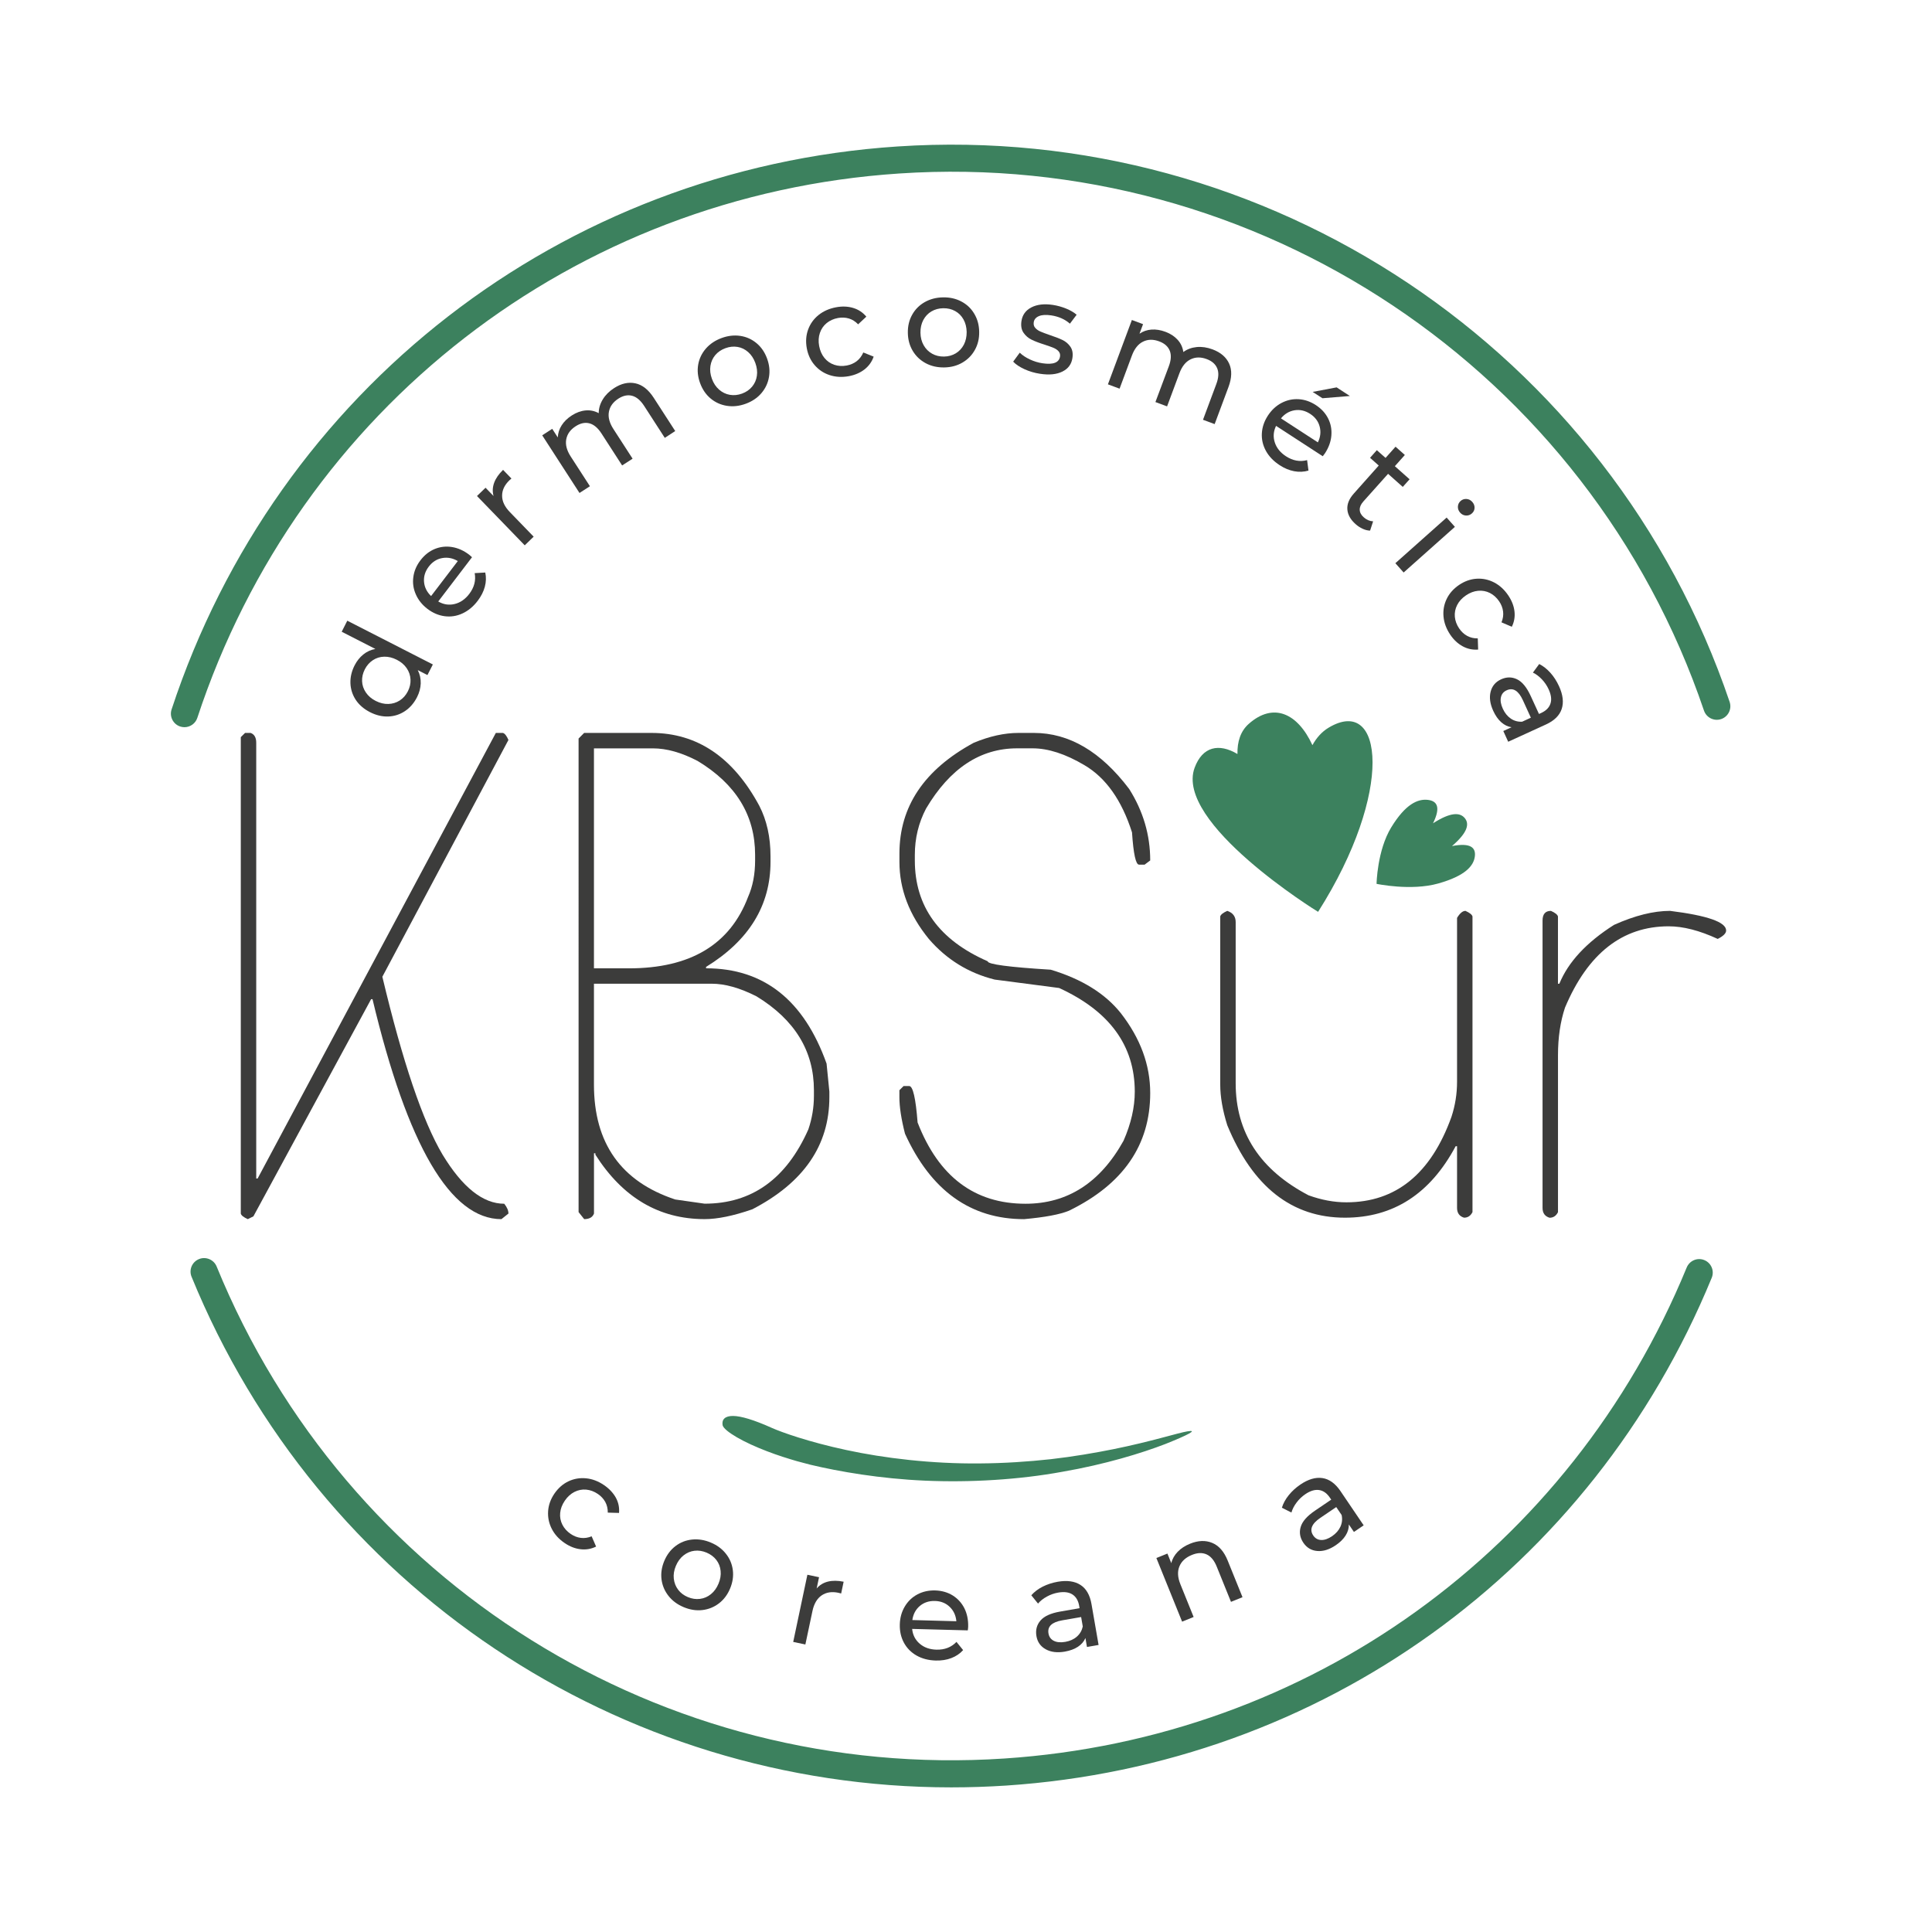 <?xml version="1.0" encoding="utf-8"?>
<!-- Generator: Adobe Illustrator 24.3.0, SVG Export Plug-In . SVG Version: 6.00 Build 0)  -->
<svg version="1.1" id="Capa_1" xmlns="http://www.w3.org/2000/svg" xmlns:xlink="http://www.w3.org/1999/xlink" x="0px" y="0px"
	 viewBox="0 0 566.93 566.93" style="enable-background:new 0 0 566.93 566.93;" xml:space="preserve">
<style type="text/css">
	.st0{fill:#3C815E;}
	.st1{fill:#3C3C3B;}
</style>
<g>
	<path class="st0" d="M237.79,429.81c0,0-1.59-0.4-4-1.06c-2.39-0.7-5.6-1.68-8.78-2.92c-3.19-1.22-6.37-2.66-8.77-4.06
		c-2.4-1.39-4.03-2.72-4.2-3.57c-0.29-1.7,0.76-2.72,3.09-2.7c2.35,0.03,6.05,1.12,11.44,3.54c2.69,1.2,10.7,4.09,21.75,6.45
		c11.03,2.39,25.11,4.09,39.23,3.94c7.06-0.05,14.11-0.51,20.77-1.24c6.66-0.76,12.93-1.84,18.45-2.95
		c11.06-2.23,19.06-4.82,21.67-5.22c3.21-0.55,0.31,1.01-6.47,3.71c-6.8,2.63-17.65,5.99-30.28,8.16
		c-12.6,2.31-26.95,3.18-40.19,2.6C258.27,433.92,246.2,431.82,237.79,429.81z"/>
</g>
<g>
	<path class="st0" d="M54.12,213.39c-0.41,0-0.83-0.07-1.24-0.2c-2.08-0.68-3.22-2.93-2.53-5.01
		c30.89-93.82,114.5-158.67,213.01-165.2c108.89-7.22,209.22,59.81,244.19,162.99c0.7,2.08-0.41,4.33-2.49,5.04
		c-2.07,0.7-4.33-0.41-5.04-2.49C466.2,108.74,369.12,43.89,263.88,50.91C168.62,57.22,87.76,119.93,57.9,210.66
		C57.35,212.33,55.79,213.39,54.12,213.39z"/>
	<path class="st0" d="M279.14,524.49c-97.41,0-185.67-58.66-222.93-149.84c-0.83-2.03,0.14-4.35,2.18-5.18
		c2.01-0.82,4.35,0.14,5.18,2.17c38,93.01,130.96,151.05,231.16,144.38c89.4-5.93,166.12-61.14,200.22-144.09
		c0.84-2.03,3.17-3,5.18-2.16c2.03,0.83,3,3.16,2.16,5.19c-35.26,85.77-114.6,142.86-207.04,149
		C289.86,524.31,284.48,524.49,279.14,524.49z"/>
</g>
<g>
	<path class="st1" d="M100.27,185.38l9.88,5.05c-1.32,0.24-2.49,0.77-3.53,1.61c-1.04,0.83-1.89,1.9-2.55,3.18
		c-0.89,1.74-1.3,3.49-1.24,5.26c0.07,1.77,0.59,3.39,1.56,4.88c0.98,1.48,2.37,2.68,4.17,3.61c1.8,0.92,3.6,1.35,5.39,1.28
		c1.78-0.07,3.41-0.6,4.88-1.58c1.47-0.98,2.65-2.34,3.54-4.08c0.68-1.33,1.04-2.68,1.09-4.05c0.04-1.37-0.24-2.67-0.87-3.9
		l2.84,1.45l1.59-3.11l-25.11-12.84L100.27,185.38z M116.43,193.6c1.24,0.63,2.21,1.45,2.9,2.46c0.69,1.01,1.07,2.11,1.13,3.31
		c0.06,1.2-0.2,2.36-0.78,3.49c-0.59,1.15-1.38,2.05-2.38,2.69c-1,0.64-2.11,0.98-3.34,1.02c-1.23,0.04-2.47-0.26-3.71-0.89
		c-1.24-0.63-2.2-1.46-2.89-2.48c-0.69-1.02-1.06-2.12-1.11-3.3c-0.05-1.18,0.22-2.34,0.8-3.49c0.58-1.13,1.36-2.02,2.36-2.68
		c0.99-0.66,2.1-1,3.32-1.03C113.95,192.67,115.19,192.97,116.43,193.6z"/>
	<path class="st1" d="M139.29,168.18c0.4,2.15-0.13,4.18-1.59,6.1c-1.2,1.57-2.63,2.56-4.29,2.96c-1.66,0.4-3.27,0.16-4.81-0.74
		l9.91-12.99c-0.33-0.32-0.61-0.56-0.83-0.73c-1.61-1.23-3.3-1.98-5.06-2.26c-1.77-0.28-3.45-0.08-5.06,0.58
		c-1.61,0.67-3,1.77-4.17,3.3c-1.17,1.53-1.87,3.17-2.1,4.92c-0.24,1.75,0,3.45,0.73,5.09c0.72,1.65,1.85,3.06,3.4,4.25
		c1.57,1.2,3.26,1.92,5.05,2.16c1.8,0.24,3.54-0.03,5.23-0.81c1.69-0.78,3.19-2.01,4.48-3.71c1.01-1.33,1.71-2.7,2.09-4.12
		c0.38-1.42,0.42-2.81,0.13-4.18L139.29,168.18z M124.43,170.73c-0.13-1.58,0.33-3.07,1.39-4.46c1.06-1.39,2.37-2.23,3.95-2.51
		s3.09,0.01,4.57,0.88l-7.84,10.27C125.25,173.71,124.56,172.31,124.43,170.73z"/>
	<path class="st1" d="M147.34,145.48c-0.01-1.63,0.69-3.13,2.11-4.51c0.26-0.25,0.47-0.43,0.63-0.55l-2.46-2.54
		c-1.27,1.23-2.15,2.5-2.62,3.8c-0.47,1.3-0.53,2.59-0.17,3.87l-2.35-2.43l-2.51,2.43l14.01,14.47l2.62-2.54l-6.98-7.21
		C148.1,148.71,147.34,147.12,147.34,145.48z"/>
	<path class="st1" d="M198.14,126.49l-6.29-9.73c-1.57-2.43-3.37-3.85-5.42-4.28c-2.04-0.43-4.13,0.04-6.25,1.42
		c-1.43,0.92-2.53,2.03-3.31,3.32c-0.78,1.29-1.18,2.63-1.18,4.02c-1.21-0.66-2.5-0.93-3.87-0.8c-1.37,0.13-2.71,0.62-4.03,1.47
		c-1.28,0.82-2.27,1.79-2.97,2.89c-0.71,1.1-1.08,2.29-1.14,3.56l-1.63-2.52l-2.94,1.9l10.94,16.92l3.06-1.98l-5.63-8.71
		c-1.17-1.81-1.61-3.49-1.32-5.05c0.29-1.56,1.21-2.84,2.77-3.84c1.4-0.91,2.75-1.19,4.04-0.85c1.29,0.34,2.47,1.33,3.53,2.97
		l6.06,9.38l3.07-1.98l-5.63-8.71c-1.17-1.81-1.61-3.49-1.32-5.05c0.29-1.56,1.21-2.84,2.76-3.85c1.4-0.91,2.75-1.19,4.05-0.85
		c1.29,0.34,2.47,1.33,3.53,2.97l6.06,9.38L198.14,126.49z"/>
	<path class="st1" d="M222.01,100.71c-1.38-1.15-2.96-1.87-4.75-2.14c-1.79-0.27-3.62-0.07-5.5,0.62c-1.88,0.69-3.42,1.72-4.62,3.09
		c-1.19,1.37-1.95,2.94-2.26,4.71c-0.31,1.77-0.12,3.59,0.56,5.44c0.68,1.85,1.71,3.36,3.09,4.51c1.38,1.15,2.98,1.87,4.78,2.15
		c1.8,0.28,3.64,0.08,5.52-0.61c1.88-0.69,3.41-1.72,4.59-3.1c1.18-1.38,1.92-2.95,2.23-4.73s0.12-3.59-0.56-5.44
		C224.42,103.37,223.39,101.86,222.01,100.71z M222.1,110.27c-0.17,1.21-0.64,2.27-1.4,3.19c-0.76,0.91-1.74,1.59-2.96,2.04
		c-1.21,0.44-2.41,0.56-3.57,0.36c-1.17-0.2-2.22-0.71-3.15-1.52c-0.93-0.81-1.63-1.86-2.11-3.17c-0.48-1.31-0.63-2.57-0.44-3.79
		c0.19-1.22,0.66-2.27,1.42-3.18c0.76-0.9,1.75-1.57,2.96-2.02c1.21-0.45,2.4-0.57,3.57-0.38c1.16,0.19,2.2,0.7,3.12,1.51
		c0.92,0.81,1.62,1.87,2.1,3.18C222.12,107.8,222.28,109.06,222.1,110.27z"/>
	<path class="st1" d="M251.39,105.99c-0.84,0.64-1.82,1.06-2.94,1.27c-1.3,0.24-2.51,0.16-3.65-0.22c-1.14-0.39-2.1-1.05-2.88-2.01
		c-0.78-0.95-1.29-2.13-1.55-3.52c-0.25-1.37-0.18-2.64,0.22-3.81c0.39-1.17,1.06-2.13,1.98-2.89c0.93-0.76,2.04-1.26,3.34-1.5
		c1.12-0.2,2.19-0.15,3.2,0.15c1.01,0.31,1.91,0.88,2.7,1.71l2.41-2.25c-1.02-1.23-2.3-2.08-3.84-2.55c-1.54-0.47-3.21-0.54-5-0.21
		c-2.02,0.37-3.74,1.13-5.17,2.27c-1.42,1.15-2.45,2.57-3.07,4.27c-0.62,1.7-0.75,3.52-0.4,5.46c0.35,1.94,1.12,3.6,2.3,4.97
		c1.18,1.37,2.63,2.35,4.38,2.93s3.62,0.69,5.64,0.33c1.79-0.33,3.33-0.99,4.61-1.98c1.27-0.99,2.17-2.24,2.7-3.76l-3.04-1.22
		C252.86,104.5,252.22,105.35,251.39,105.99z"/>
	<path class="st1" d="M282.12,88.48c-1.6-0.85-3.4-1.26-5.4-1.22c-2,0.03-3.79,0.5-5.38,1.4c-1.58,0.9-2.81,2.14-3.68,3.71
		c-0.88,1.57-1.3,3.35-1.26,5.32c0.03,1.97,0.51,3.73,1.44,5.28c0.92,1.54,2.19,2.74,3.8,3.61c1.61,0.86,3.42,1.27,5.42,1.24
		c2-0.03,3.78-0.5,5.35-1.42c1.57-0.91,2.79-2.16,3.66-3.73c0.88-1.57,1.3-3.35,1.26-5.32c-0.03-1.97-0.51-3.73-1.44-5.28
		C284.98,90.52,283.72,89.33,282.12,88.48z M282.84,101.13c-0.57,1.09-1.35,1.93-2.37,2.55c-1.02,0.61-2.17,0.93-3.46,0.95
		s-2.46-0.26-3.49-0.84c-1.04-0.58-1.86-1.4-2.47-2.47c-0.61-1.07-0.93-2.3-0.95-3.69c-0.02-1.39,0.26-2.63,0.83-3.72
		c0.58-1.08,1.37-1.93,2.39-2.53c1.02-0.6,2.17-0.91,3.46-0.93c1.29-0.02,2.46,0.25,3.49,0.82c1.04,0.57,1.85,1.38,2.45,2.45
		s0.91,2.3,0.94,3.69C283.67,98.8,283.4,100.04,282.84,101.13z"/>
	<path class="st1" d="M311.74,109.04c1.7-0.83,2.68-2.15,2.95-3.96c0.21-1.35,0.01-2.46-0.58-3.32c-0.59-0.86-1.35-1.52-2.3-1.98
		c-0.95-0.46-2.2-0.95-3.76-1.46c-1.17-0.41-2.07-0.74-2.71-1.02c-0.64-0.27-1.15-0.63-1.55-1.08c-0.4-0.44-0.54-0.99-0.45-1.64
		c0.12-0.83,0.62-1.43,1.5-1.81c0.88-0.38,2.08-0.46,3.61-0.23c2.2,0.33,4.04,1.14,5.51,2.44l1.97-2.62
		c-0.77-0.68-1.8-1.28-3.08-1.81c-1.28-0.52-2.58-0.88-3.91-1.08c-2.53-0.38-4.63-0.13-6.29,0.73c-1.67,0.86-2.63,2.2-2.91,4
		c-0.21,1.4-0.01,2.55,0.6,3.43c0.61,0.89,1.4,1.57,2.36,2.04c0.97,0.48,2.23,0.96,3.8,1.45c1.15,0.38,2.03,0.69,2.65,0.95
		c0.61,0.26,1.11,0.59,1.48,1.01c0.37,0.42,0.52,0.92,0.43,1.52c-0.27,1.8-1.99,2.47-5.14,2c-1.28-0.19-2.52-0.57-3.71-1.13
		c-1.2-0.56-2.19-1.22-2.97-1.98l-1.93,2.63c0.75,0.8,1.84,1.54,3.28,2.2c1.44,0.66,2.97,1.12,4.6,1.36
		C307.86,110.09,310.04,109.88,311.74,109.04z"/>
	<path class="st1" d="M339.05,117.98l3.42,1.27l3.62-9.72c0.75-2.02,1.84-3.38,3.27-4.08c1.42-0.7,3-0.73,4.73-0.08
		c1.57,0.58,2.6,1.5,3.1,2.74s0.41,2.77-0.28,4.6l-3.9,10.47l3.42,1.27l4.05-10.86c1.01-2.71,1.07-5.01,0.2-6.9
		c-0.87-1.9-2.5-3.28-4.87-4.17c-1.59-0.59-3.13-0.82-4.64-0.68c-1.5,0.15-2.81,0.63-3.93,1.46c-0.19-1.37-0.74-2.56-1.66-3.58
		c-0.92-1.02-2.11-1.8-3.58-2.35c-1.42-0.53-2.79-0.75-4.1-0.66c-1.31,0.1-2.48,0.5-3.53,1.22l1.05-2.81l-3.28-1.22l-7.03,18.88
		l3.42,1.27l3.62-9.72c0.75-2.02,1.84-3.38,3.27-4.08c1.42-0.7,3-0.73,4.73-0.08c1.57,0.58,2.6,1.5,3.1,2.74
		c0.5,1.24,0.41,2.77-0.28,4.6L339.05,117.98z"/>
	<path class="st1" d="M383.96,138.09l-0.4-3.07c-2.12,0.56-4.18,0.18-6.2-1.13c-1.66-1.08-2.75-2.43-3.28-4.06
		c-0.53-1.63-0.41-3.25,0.37-4.86l13.7,8.91c0.29-0.36,0.51-0.65,0.66-0.88c1.11-1.7,1.73-3.44,1.87-5.22
		c0.14-1.78-0.17-3.45-0.96-5c-0.79-1.56-1.99-2.86-3.6-3.91s-3.3-1.63-5.06-1.73s-3.44,0.27-5.03,1.11
		c-1.59,0.84-2.91,2.08-3.98,3.71c-1.08,1.66-1.67,3.39-1.77,5.2c-0.1,1.81,0.3,3.52,1.2,5.16c0.9,1.63,2.25,3.03,4.03,4.19
		c1.4,0.91,2.82,1.5,4.26,1.77S382.62,138.48,383.96,138.09z M379.9,120.39c1.57-0.25,3.08,0.1,4.55,1.05
		c1.46,0.95,2.4,2.2,2.8,3.75c0.4,1.54,0.23,3.08-0.53,4.62l-10.83-7.04C376.99,121.43,378.33,120.64,379.9,120.39z"/>
	<polygon class="st1" points="396.11,116.2 392.22,113.67 385.19,115 388.06,116.86 	"/>
	<path class="st1" d="M407.32,139.04l4.31,3.84l2-2.24l-4.32-3.84l2.93-3.29l-2.73-2.43l-2.93,3.29l-2.56-2.27l-1.99,2.24l2.55,2.27
		l-7.35,8.26c-1.35,1.52-1.97,3.05-1.86,4.6c0.11,1.56,0.92,3.01,2.44,4.35c0.62,0.56,1.31,1,2.06,1.35
		c0.74,0.34,1.47,0.52,2.17,0.53l0.89-2.72c-1.01-0.05-1.93-0.44-2.76-1.19c-0.76-0.67-1.15-1.41-1.17-2.21
		c-0.02-0.8,0.33-1.6,1.06-2.42L407.32,139.04z"/>
	<path class="st1" d="M430.17,151.28c0.66,0.04,1.25-0.17,1.76-0.63c0.49-0.44,0.75-0.98,0.77-1.62c0.02-0.65-0.21-1.23-0.68-1.76
		c-0.47-0.53-1.04-0.81-1.7-0.85c-0.66-0.04-1.24,0.16-1.73,0.6c-0.49,0.44-0.75,0.98-0.78,1.64c-0.03,0.65,0.19,1.25,0.66,1.78
		C428.94,150.96,429.5,151.24,430.17,151.28z"/>
	
		<rect x="407.98" y="157.89" transform="matrix(0.747 -0.665 0.665 0.747 -0.301 318.632)" class="st1" width="20.14" height="3.65"/>
	<path class="st1" d="M439.92,176.46c0.64,0.94,1.02,1.94,1.15,2.99c0.13,1.05-0.03,2.1-0.47,3.17l3.03,1.3
		c0.71-1.43,0.97-2.95,0.78-4.54c-0.19-1.6-0.8-3.15-1.82-4.66c-1.15-1.7-2.54-2.97-4.16-3.81c-1.63-0.84-3.34-1.2-5.14-1.09
		c-1.8,0.12-3.52,0.73-5.16,1.84c-1.63,1.11-2.84,2.48-3.62,4.1c-0.78,1.63-1.09,3.36-0.92,5.19c0.17,1.83,0.83,3.59,1.97,5.29
		c1.02,1.51,2.24,2.65,3.67,3.42c1.42,0.77,2.93,1.08,4.52,0.95l-0.11-3.28c-1.15,0.02-2.19-0.23-3.12-0.74s-1.7-1.23-2.34-2.18
		c-0.74-1.09-1.16-2.23-1.27-3.43c-0.1-1.2,0.12-2.34,0.68-3.44c0.56-1.1,1.42-2.04,2.6-2.84c1.15-0.78,2.34-1.23,3.57-1.34
		c1.23-0.11,2.37,0.11,3.45,0.65C438.27,174.55,439.18,175.37,439.92,176.46z"/>
	<path class="st1" d="M457.48,201.35c-0.68-1.48-1.51-2.78-2.52-3.91s-2.1-1.99-3.29-2.59l-1.85,2.52c0.92,0.44,1.8,1.1,2.63,1.97
		c0.83,0.87,1.49,1.85,1.99,2.94c0.74,1.61,0.92,3.01,0.53,4.18c-0.38,1.18-1.28,2.09-2.71,2.75l-0.66,0.3l-2.41-5.25
		c-1.17-2.56-2.51-4.2-4.03-4.93c-1.52-0.73-3.08-0.72-4.69,0.02s-2.63,1.95-3.06,3.64c-0.43,1.69-0.17,3.55,0.77,5.6
		c0.64,1.4,1.42,2.52,2.34,3.34c0.92,0.82,1.93,1.31,3.03,1.47l-2.42,1.11l1.44,3.15l11.06-5.06c2.47-1.13,4.01-2.65,4.64-4.57
		S458.64,203.89,457.48,201.35z M446.66,211.78c-1.23,0.06-2.34-0.24-3.32-0.91s-1.77-1.63-2.35-2.9c-0.58-1.27-0.77-2.38-0.56-3.34
		c0.2-0.96,0.76-1.65,1.69-2.07c1.89-0.86,3.48,0.11,4.76,2.92l2.34,5.12L446.66,211.78z"/>
	<path class="st1" d="M177.27,435.81c-1.7-1.16-3.45-1.83-5.28-2.01c-1.82-0.18-3.55,0.11-5.18,0.88c-1.63,0.77-3,1.98-4.12,3.61
		c-1.11,1.63-1.73,3.35-1.85,5.15c-0.12,1.8,0.23,3.52,1.06,5.16c0.83,1.64,2.09,3.04,3.79,4.19c1.51,1.03,3.07,1.64,4.67,1.82
		c1.6,0.19,3.12-0.07,4.56-0.78l-1.31-3.01c-1.06,0.44-2.12,0.59-3.17,0.46c-1.04-0.13-2.04-0.52-2.98-1.16
		c-1.09-0.74-1.9-1.65-2.44-2.72c-0.54-1.07-0.76-2.22-0.64-3.45c0.11-1.23,0.57-2.42,1.37-3.6c0.78-1.15,1.73-2,2.82-2.56
		c1.1-0.55,2.25-0.78,3.45-0.67c1.19,0.11,2.34,0.54,3.43,1.28c0.94,0.64,1.66,1.43,2.17,2.35c0.5,0.93,0.74,1.97,0.73,3.12
		l3.3,0.09c0.14-1.59-0.18-3.1-0.95-4.51C179.91,438.06,178.77,436.84,177.27,435.81z"/>
	<path class="st1" d="M208.56,452.64c-1.85-0.77-3.67-1.06-5.49-0.87c-1.81,0.19-3.43,0.83-4.86,1.92
		c-1.43,1.09-2.53,2.55-3.29,4.37c-0.76,1.82-1.03,3.63-0.8,5.41s0.91,3.39,2.04,4.83c1.13,1.44,2.62,2.54,4.47,3.31
		c1.85,0.77,3.67,1.06,5.47,0.85c1.8-0.21,3.42-0.86,4.85-1.95s2.53-2.55,3.29-4.37c0.76-1.82,1.03-3.63,0.8-5.41
		s-0.9-3.39-2.03-4.8C211.89,454.51,210.41,453.41,208.56,452.64z M210.84,464.72c-0.54,1.29-1.28,2.31-2.23,3.08
		c-0.95,0.77-2.02,1.23-3.2,1.38c-1.18,0.15-2.36-0.02-3.55-0.52c-1.19-0.5-2.15-1.22-2.86-2.16c-0.72-0.95-1.14-2.03-1.28-3.25
		c-0.14-1.22,0.07-2.48,0.61-3.76c0.54-1.28,1.29-2.31,2.25-3.07c0.97-0.76,2.03-1.22,3.2-1.36c1.17-0.14,2.36,0.04,3.55,0.54
		c1.19,0.5,2.15,1.22,2.87,2.15s1.14,2.01,1.26,3.23C211.59,462.18,211.38,463.44,210.84,464.72z"/>
	<path class="st1" d="M242.94,464.11c-1.34,0.34-2.44,1.01-3.3,2.02l0.7-3.31l-3.42-0.72l-4.16,19.71l3.57,0.75l2.08-9.82
		c0.45-2.13,1.35-3.66,2.69-4.58c1.35-0.92,2.99-1.18,4.92-0.77c0.35,0.07,0.62,0.14,0.81,0.21l0.73-3.46
		C245.81,463.79,244.28,463.78,242.94,464.11z"/>
	<path class="st1" d="M279.53,468.15c-1.49-0.91-3.19-1.39-5.11-1.45c-1.92-0.05-3.67,0.34-5.22,1.17
		c-1.56,0.83-2.79,2.02-3.71,3.57c-0.92,1.55-1.4,3.3-1.45,5.25c-0.05,1.97,0.35,3.76,1.21,5.35c0.86,1.59,2.1,2.85,3.72,3.77
		c1.63,0.92,3.5,1.4,5.63,1.46c1.67,0.04,3.19-0.19,4.56-0.72c1.37-0.52,2.53-1.3,3.46-2.34l-1.95-2.41
		c-1.51,1.58-3.47,2.34-5.87,2.28c-1.98-0.05-3.62-0.63-4.92-1.75c-1.3-1.11-2.04-2.56-2.22-4.34l16.33,0.43
		c0.07-0.46,0.1-0.82,0.11-1.1c0.05-2.03-0.33-3.84-1.13-5.43C282.16,470.32,281.01,469.07,279.53,468.15z M267.72,475.39
		c0.25-1.72,0.97-3.09,2.18-4.12c1.21-1.03,2.68-1.52,4.43-1.48c1.75,0.04,3.2,0.62,4.35,1.73s1.8,2.51,1.96,4.22L267.72,475.39z"/>
	<path class="st1" d="M317.05,465.08c-1.69-1.09-3.91-1.4-6.66-0.93c-1.6,0.28-3.07,0.76-4.42,1.44c-1.35,0.68-2.46,1.53-3.34,2.53
		l1.97,2.44c0.66-0.78,1.52-1.47,2.58-2.05c1.06-0.58,2.17-0.98,3.34-1.18c1.75-0.3,3.14-0.12,4.18,0.55
		c1.04,0.67,1.7,1.78,1.97,3.32l0.12,0.71l-5.69,0.99c-2.77,0.48-4.7,1.36-5.79,2.64c-1.09,1.28-1.48,2.8-1.18,4.55
		c0.3,1.75,1.21,3.04,2.74,3.88c1.52,0.84,3.39,1.07,5.61,0.68c1.52-0.27,2.8-0.74,3.83-1.42c1.02-0.68,1.76-1.53,2.2-2.56
		l0.45,2.62l3.41-0.59l-2.08-11.98C319.83,468.05,318.75,466.17,317.05,465.08z M316,480.25c-0.89,0.79-2.03,1.3-3.39,1.54
		c-1.37,0.24-2.5,0.14-3.37-0.3c-0.87-0.44-1.4-1.16-1.57-2.16c-0.36-2.05,0.99-3.33,4.04-3.86l5.54-0.96l0.48,2.77
		C317.47,478.47,316.9,479.46,316,480.25z"/>
	<path class="st1" d="M355.72,452.75c-1.95-0.81-4.12-0.73-6.49,0.23c-1.48,0.6-2.7,1.39-3.65,2.38s-1.58,2.1-1.87,3.34l-1.14-2.82
		l-3.24,1.31l7.55,18.67l3.38-1.37l-3.89-9.62c-0.81-2-0.9-3.74-0.28-5.24c0.62-1.5,1.85-2.62,3.69-3.36
		c1.62-0.66,3.05-0.7,4.29-0.14s2.23,1.75,2.96,3.56l4.19,10.36l3.38-1.37l-4.35-10.75C359.19,455.3,357.68,453.56,355.72,452.75z"
		/>
	<path class="st1" d="M388.06,433.73c-2-0.3-4.15,0.33-6.46,1.89c-1.34,0.91-2.48,1.95-3.43,3.13c-0.95,1.18-1.62,2.4-2.01,3.68
		l2.8,1.41c0.28-0.99,0.78-1.96,1.51-2.93c0.72-0.97,1.58-1.78,2.56-2.45c1.47-1,2.82-1.4,4.04-1.22c1.23,0.18,2.28,0.92,3.16,2.22
		l0.41,0.6l-4.78,3.24c-2.33,1.58-3.72,3.18-4.19,4.79s-0.2,3.16,0.8,4.63c1,1.47,2.36,2.27,4.09,2.41c1.73,0.14,3.53-0.42,5.4-1.69
		c1.28-0.87,2.25-1.82,2.9-2.86c0.66-1.04,0.97-2.12,0.95-3.24l1.49,2.2l2.86-1.94l-6.82-10.07
		C391.82,435.3,390.06,434.03,388.06,433.73z M393.34,447.99c-0.49,1.08-1.31,2.01-2.46,2.8c-1.16,0.78-2.22,1.15-3.2,1.11
		c-0.98-0.04-1.75-0.48-2.32-1.32c-1.16-1.72-0.47-3.45,2.09-5.18l4.66-3.16l1.58,2.33C393.95,445.76,393.83,446.9,393.34,447.99z"
		/>
</g>
<g>
	<path class="st1" d="M71.91,215.07h1.64c1.1,0.41,1.64,1.37,1.64,2.88v127.87h0.41l69.9-130.75h2.06c0.55,0.14,1.1,0.82,1.64,2.06
		l-37,69.49c5.96,25.01,11.85,42.42,17.68,52.22c5.82,9.59,11.85,14.39,18.09,14.39c0.82,1.03,1.23,1.99,1.23,2.88l-2.06,1.64
		c-14.94,0-27.55-21.52-37.83-64.55h-0.41l-34.54,63.73l-1.64,0.82c-1.23-0.55-1.92-1.09-2.06-1.64V216.31L71.91,215.07z"/>
	<path class="st1" d="M171.41,215.07h19.74c13.43,0,23.98,7.13,31.66,21.38c2.19,4.25,3.29,9.18,3.29,14.8v1.64
		c0,12.81-6.31,23.09-18.91,30.84v0.41c16.92,0,28.71,9.32,35.36,27.96l0.82,8.22v1.65c0,14.12-7.54,25.08-22.61,32.89
		c-5.55,1.92-10.21,2.88-13.98,2.88c-13.36,0-24.05-6.3-32.07-18.91v-0.41h-0.41v17.68c-0.41,1.1-1.37,1.64-2.88,1.64l-1.64-2.06
		V216.72L171.41,215.07z M174.29,219.6v64.55h10.28c18.02,0,29.67-6.99,34.95-20.97c1.37-3.08,2.06-6.65,2.06-10.69v-1.64
		c0-11.58-5.62-20.76-16.86-27.55c-4.73-2.47-9.11-3.7-13.16-3.7H174.29z M174.29,288.67v29.6c0,17.2,7.95,28.44,23.85,33.71
		l8.63,1.23c13.84,0,23.98-7.26,30.43-21.79c1.1-3.22,1.64-6.51,1.64-9.87v-1.64c0-11.51-5.62-20.69-16.86-27.55
		c-4.87-2.47-9.25-3.7-13.16-3.7H174.29z"/>
	<path class="st1" d="M298.87,215.07h4.52c10.35,0,19.67,5.48,27.96,16.45c4.11,6.51,6.17,13.5,6.17,20.97l-1.64,1.23h-1.64
		c-0.96,0-1.64-3.15-2.06-9.46c-3.02-9.46-7.68-16.04-13.98-19.74c-5.55-3.29-10.62-4.93-15.21-4.93h-4.52
		c-10.83,0-19.74,5.89-26.73,17.68c-2.19,4.18-3.29,8.7-3.29,13.57v1.64c0,13.5,7.13,23.37,21.38,29.6c0,0.89,6.17,1.71,18.5,2.47
		c9.11,2.74,15.97,6.99,20.56,12.75c5.76,7.4,8.63,15.21,8.63,23.44c0,15.28-7.95,26.79-23.85,34.54c-2.67,1.1-7.06,1.92-13.16,2.47
		c-15.69,0-27.34-8.36-34.95-25.08c-1.1-4.32-1.64-7.88-1.64-10.69v-2.06l1.23-1.23h1.64c1.1,0,1.92,3.56,2.47,10.69
		c6.17,15.9,16.72,23.85,31.66,23.85c12.33,0,21.93-6.17,28.78-18.5c2.19-5,3.29-9.8,3.29-14.39c0-13.5-7.4-23.64-22.2-30.42
		l-18.91-2.47c-7.68-1.92-14.12-5.89-19.32-11.92c-5.76-7.06-8.63-14.6-8.63-22.61v-2.47c0-13.77,7.26-24.6,21.79-32.48
		C290.37,216.03,294.76,215.07,298.87,215.07z"/>
	<path class="st1" d="M360.13,267.29c1.64,0.55,2.47,1.64,2.47,3.29v47.28c0,14.46,7.13,25.42,21.38,32.89
		c3.77,1.37,7.47,2.06,11.1,2.06c14.53,0,24.81-8.36,30.84-25.08c1.1-3.36,1.64-6.78,1.64-10.28v-48.1
		c0.82-1.37,1.64-2.06,2.47-2.06c1.23,0.55,1.92,1.1,2.06,1.64v86.75c-0.55,1.1-1.37,1.64-2.47,1.64c-1.37-0.41-2.06-1.37-2.06-2.88
		v-18.09h-0.41c-7.47,13.98-18.3,20.97-32.48,20.97c-15.56,0-27.07-9.04-34.54-27.14c-1.37-4.38-2.06-8.36-2.06-11.92v-49.34
		C358.21,268.39,358.9,267.84,360.13,267.29z"/>
	<path class="st1" d="M455.11,267.29c1.23,0.55,1.92,1.1,2.06,1.64v19.74h0.41c2.6-6.37,7.95-12.13,16.04-17.27
		c6.1-2.74,11.58-4.11,16.45-4.11c10.96,1.37,16.45,3.29,16.45,5.76c0,0.82-0.82,1.64-2.47,2.47c-5.34-2.47-10.14-3.7-14.39-3.7
		c-13.57,0-23.71,7.95-30.42,23.85c-1.37,4.11-2.06,8.77-2.06,13.98v46.05c-0.55,1.1-1.37,1.64-2.47,1.64
		c-1.37-0.41-2.06-1.37-2.06-2.88v-84.29C452.64,268.25,453.46,267.29,455.11,267.29z"/>
</g>
<path class="st0" d="M419.02,234.72c2.59,0.32,3.88,2.02,1.49,6.87c5.31-3.41,7.95-3.16,9.31-1.53c1.36,1.64,1,4.13-3.74,8.21
	c5.54-1.06,6.99,0.52,6.71,2.97c-0.32,2.84-2.81,5.78-10.78,8.02c-7.97,2.24-18.07,0.1-18.07,0.1s0.16-9.8,4.32-16.6
	C412.43,235.96,416.02,234.36,419.02,234.72z"/>
<path class="st0" d="M350.56,225.27c2.3-6.2,7.11-7.26,12.56-4.01c-0.07-3.62,0.89-6.7,3.32-8.85c7.11-6.3,14.26-3.31,18.68,6.25
	c1.19-2.16,2.75-3.93,4.77-5.14c16.04-9.6,19.32,18.74-3.11,54.06c0,0,0,0,0,0l0,0c0,0,0,0,0,0c0,0,0,0,0-0.01
	C386.44,267.39,344.55,241.46,350.56,225.27z"/>
</svg>
